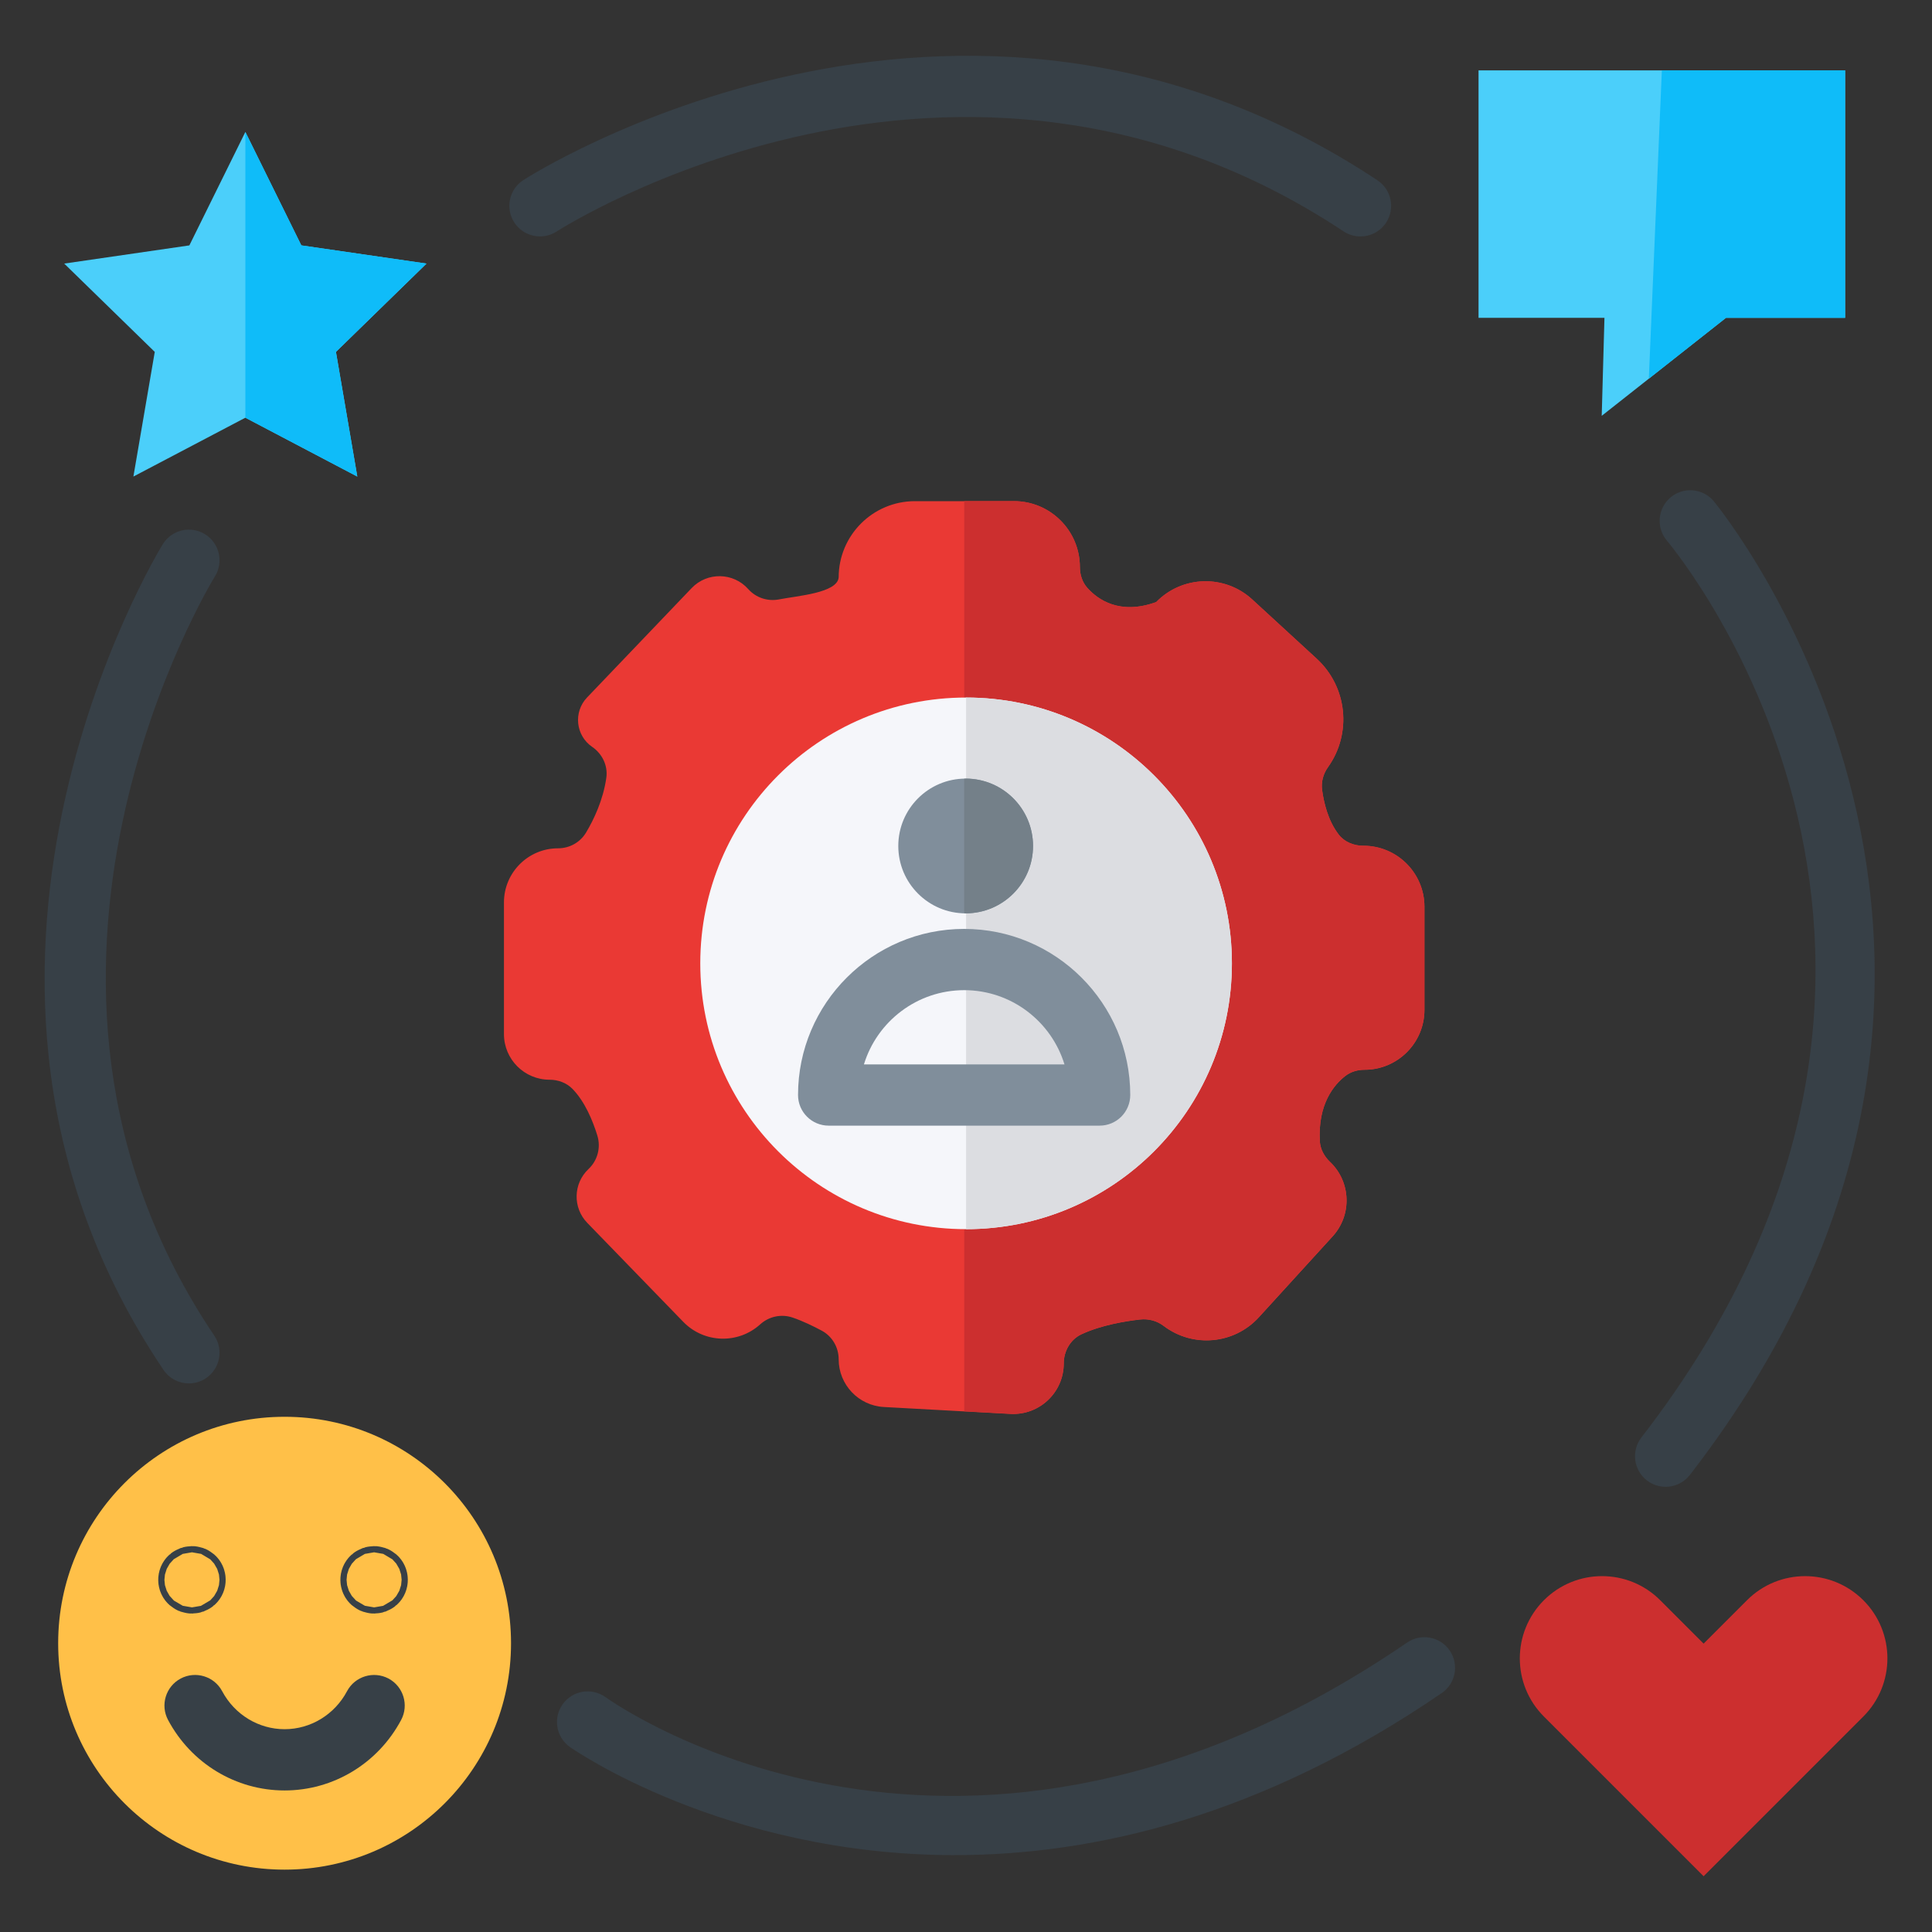 <svg xmlns="http://www.w3.org/2000/svg" id="Layer_1" viewBox="0 0 65 65"><rect x="0" y="0" width="65" height="65" fill="#333333" stroke="none"/><path d="m28.216 19.428c0-1.418 1.149-2.567 2.567-2.567h3.329c1.225 0 2.219.993 2.219 2.219 0 .256.081.51.252.701.352.394 1.091.921 2.315.476.876-.898 2.308-.938 3.232-.088l2.168 1.992c1.03.947 1.193 2.513.38 3.651-.158.221-.233.492-.198.762.055.414.197 1.04.563 1.51.194.249.511.372.827.372 1.134 0 2.054.919 2.054 2.054v3.466c0 1.113-.903 2.016-2.016 2.016-.234 0-.464.067-.648.21-.379.295-.925.942-.856 2.195.014.264.148.51.34.692.709.671.749 1.786.092 2.507l-2.482 2.722c-.831.912-2.221 1.038-3.204.292-.227-.173-.511-.248-.794-.216-.5.056-1.315.19-1.973.498-.373.175-.594.568-.594.98 0 .976-.819 1.751-1.793 1.698l-4.259-.233c-.853-.047-1.521-.752-1.521-1.606 0-.4-.215-.771-.567-.961-.283-.152-.638-.325-.982-.442-.378-.129-.795-.04-1.091.228-.744.674-1.889.636-2.588-.084l-3.229-3.329c-.495-.51-.476-1.326.041-1.813.306-.288.42-.723.297-1.125-.151-.491-.415-1.139-.837-1.571-.2-.205-.484-.308-.77-.308-.848 0-1.535-.687-1.535-1.535v-4.43c0-1.006.815-1.821 1.821-1.821.387 0 .743-.199.942-.531.257-.431.574-1.088.681-1.842.058-.405-.136-.807-.474-1.038-.559-.382-.641-1.174-.174-1.663l3.519-3.681c.523-.547 1.402-.531 1.904.034.261.293.656.422 1.041.346.615-.12 1.948-.214 2-.734" fill="#ea3934"></path><path d="m45.871 28.454c-.316 0-.632-.123-.827-.372-.367-.47-.509-1.096-.563-1.51-.036-.269.04-.541.198-.762.813-1.139.65-2.705-.38-3.651l-2.168-1.992c-.924-.849-2.356-.81-3.232.088-1.224.445-1.962-.082-2.315-.476-.171-.191-.252-.444-.252-.701 0-1.225-.993-2.219-2.219-2.219h-1.673v30.622l1.556.085c.974.053 1.793-.722 1.793-1.698 0-.412.221-.805.594-.98.659-.308 1.474-.442 1.973-.498.284-.032.567.043.794.216.982.747 2.372.62 3.204-.292l2.482-2.722c.658-.721.617-1.836-.092-2.507-.192-.182-.325-.428-.34-.692-.069-1.253.478-1.9.856-2.195.184-.144.414-.21.648-.21 1.113 0 2.016-.903 2.016-2.016v-3.466c0-1.134-.919-2.054-2.054-2.054z" fill="#cc2f2f"></path><circle cx="32.503" cy="32.411" fill="#f5f6fa" r="8.943"></circle><path d="m32.503 23.467v17.887c4.939 0 8.943-4.004 8.943-8.943s-4.004-8.943-8.943-8.943z" fill="#dcdde1"></path><g fill="#374047"><path d="m45.771 7.955c-.195 0-.393-.055-.569-.171-12.996-8.614-26.337-.085-26.47.002-.474.31-1.113.18-1.427-.297-.312-.475-.18-1.113.296-1.426.144-.094 14.59-9.373 28.741.002.474.315.604.954.29 1.429-.198.299-.526.461-.86.461z"></path><path d="m56.038 50.022c-.22 0-.442-.07-.63-.215-.45-.348-.532-.995-.184-1.446 12.4-16.028 1.331-29.604.854-30.175-.365-.436-.309-1.085.127-1.451.436-.367 1.085-.309 1.45.125.128.152 12.636 15.393-.801 32.763-.203.262-.508.4-.816.4z"></path><path d="m6.356 46.544c-.331 0-.656-.159-.855-.455-8.944-13.266-.109-27.645-.018-27.789.302-.481.939-.625 1.42-.324.481.302.627.938.326 1.42-.084.133-8.203 13.403-.019 25.541.318.471.193 1.112-.279 1.43-.176.119-.376.176-.575.176z"></path><path d="m32.131 62.414c-7.763 0-12.883-3.585-12.964-3.643-.462-.332-.566-.974-.234-1.436.329-.462.973-.568 1.437-.238.485.346 12.057 8.373 26.972-1.836.472-.321 1.112-.2 1.432.269.321.47.201 1.111-.269 1.432-6.066 4.151-11.7 5.451-16.374 5.451z"></path></g><path d="m49.744 10.693v-8.325h12.333v8.325h-4.008l-4.181 3.297.092-3.297z" fill="#4bcffa"></path><path d="m8.255 4.44 1.883 3.816 4.211.612-3.047 2.971.719 4.194-3.766-1.98-3.767 1.98.719-4.194-3.047-2.971 4.211-.612z" fill="#4bcffa"></path><circle cx="9.575" cy="55.284" fill="#ffc048" r="7.618"></circle><circle cx="6.458" cy="53.152" fill="none" r=".104" stroke="#374047" stroke-linecap="round" stroke-linejoin="round" stroke-width="2.061"></circle><circle cx="12.586" cy="53.152" fill="none" r=".104" stroke="#374047" stroke-linecap="round" stroke-linejoin="round" stroke-width="2.061"></circle><path d="m58.776 53.838-1.46 1.46-1.46-1.46c-1.081-1.081-2.833-1.081-3.913 0-1.081 1.081-1.081 2.833 0 3.913l1.46 1.46 3.913 3.913 3.913-3.913 1.46-1.46c1.081-1.081 1.081-2.833 0-3.913s-2.833-1.081-3.913 0z" fill="#cc2f2f"></path><path d="m9.575 60.238c-1.639 0-3.142-.909-3.921-2.372-.268-.502-.077-1.126.426-1.394.501-.265 1.127-.076 1.394.426.42.789 1.226 1.279 2.101 1.279s1.682-.49 2.101-1.279c.267-.502.893-.69 1.394-.426.503.268.693.892.426 1.394-.779 1.463-2.281 2.372-3.921 2.372z" fill="#374047"></path><g><circle cx="32.489" cy="28.462" fill="#808e9b" r="2.267"></circle><path d="m36.997 37.871h-9.117c-.57 0-1.031-.461-1.031-1.031 0-3.081 2.508-5.588 5.589-5.588s5.588 2.507 5.588 5.588c0 .57-.461 1.031-1.031 1.031zm-7.932-2.061h6.748c-.442-1.444-1.786-2.497-3.373-2.497s-2.933 1.053-3.374 2.497z" fill="#808e9b"></path><path d="m34.755 28.462c0-1.252-1.015-2.267-2.267-2.267-.017 0-.033.005-.05.005v4.523c.017 0 .033.005.05.005 1.252 0 2.267-1.015 2.267-2.267z" fill="#748089"></path></g><path d="m55.911 2.368-.438 10.372 2.596-2.047h4.008v-8.325z" fill="#0fbcf9"></path><path d="m8.255 4.44v9.613l3.766 1.98-.719-4.194 3.047-2.971-4.211-.612z" fill="#0fbcf9"></path></svg>